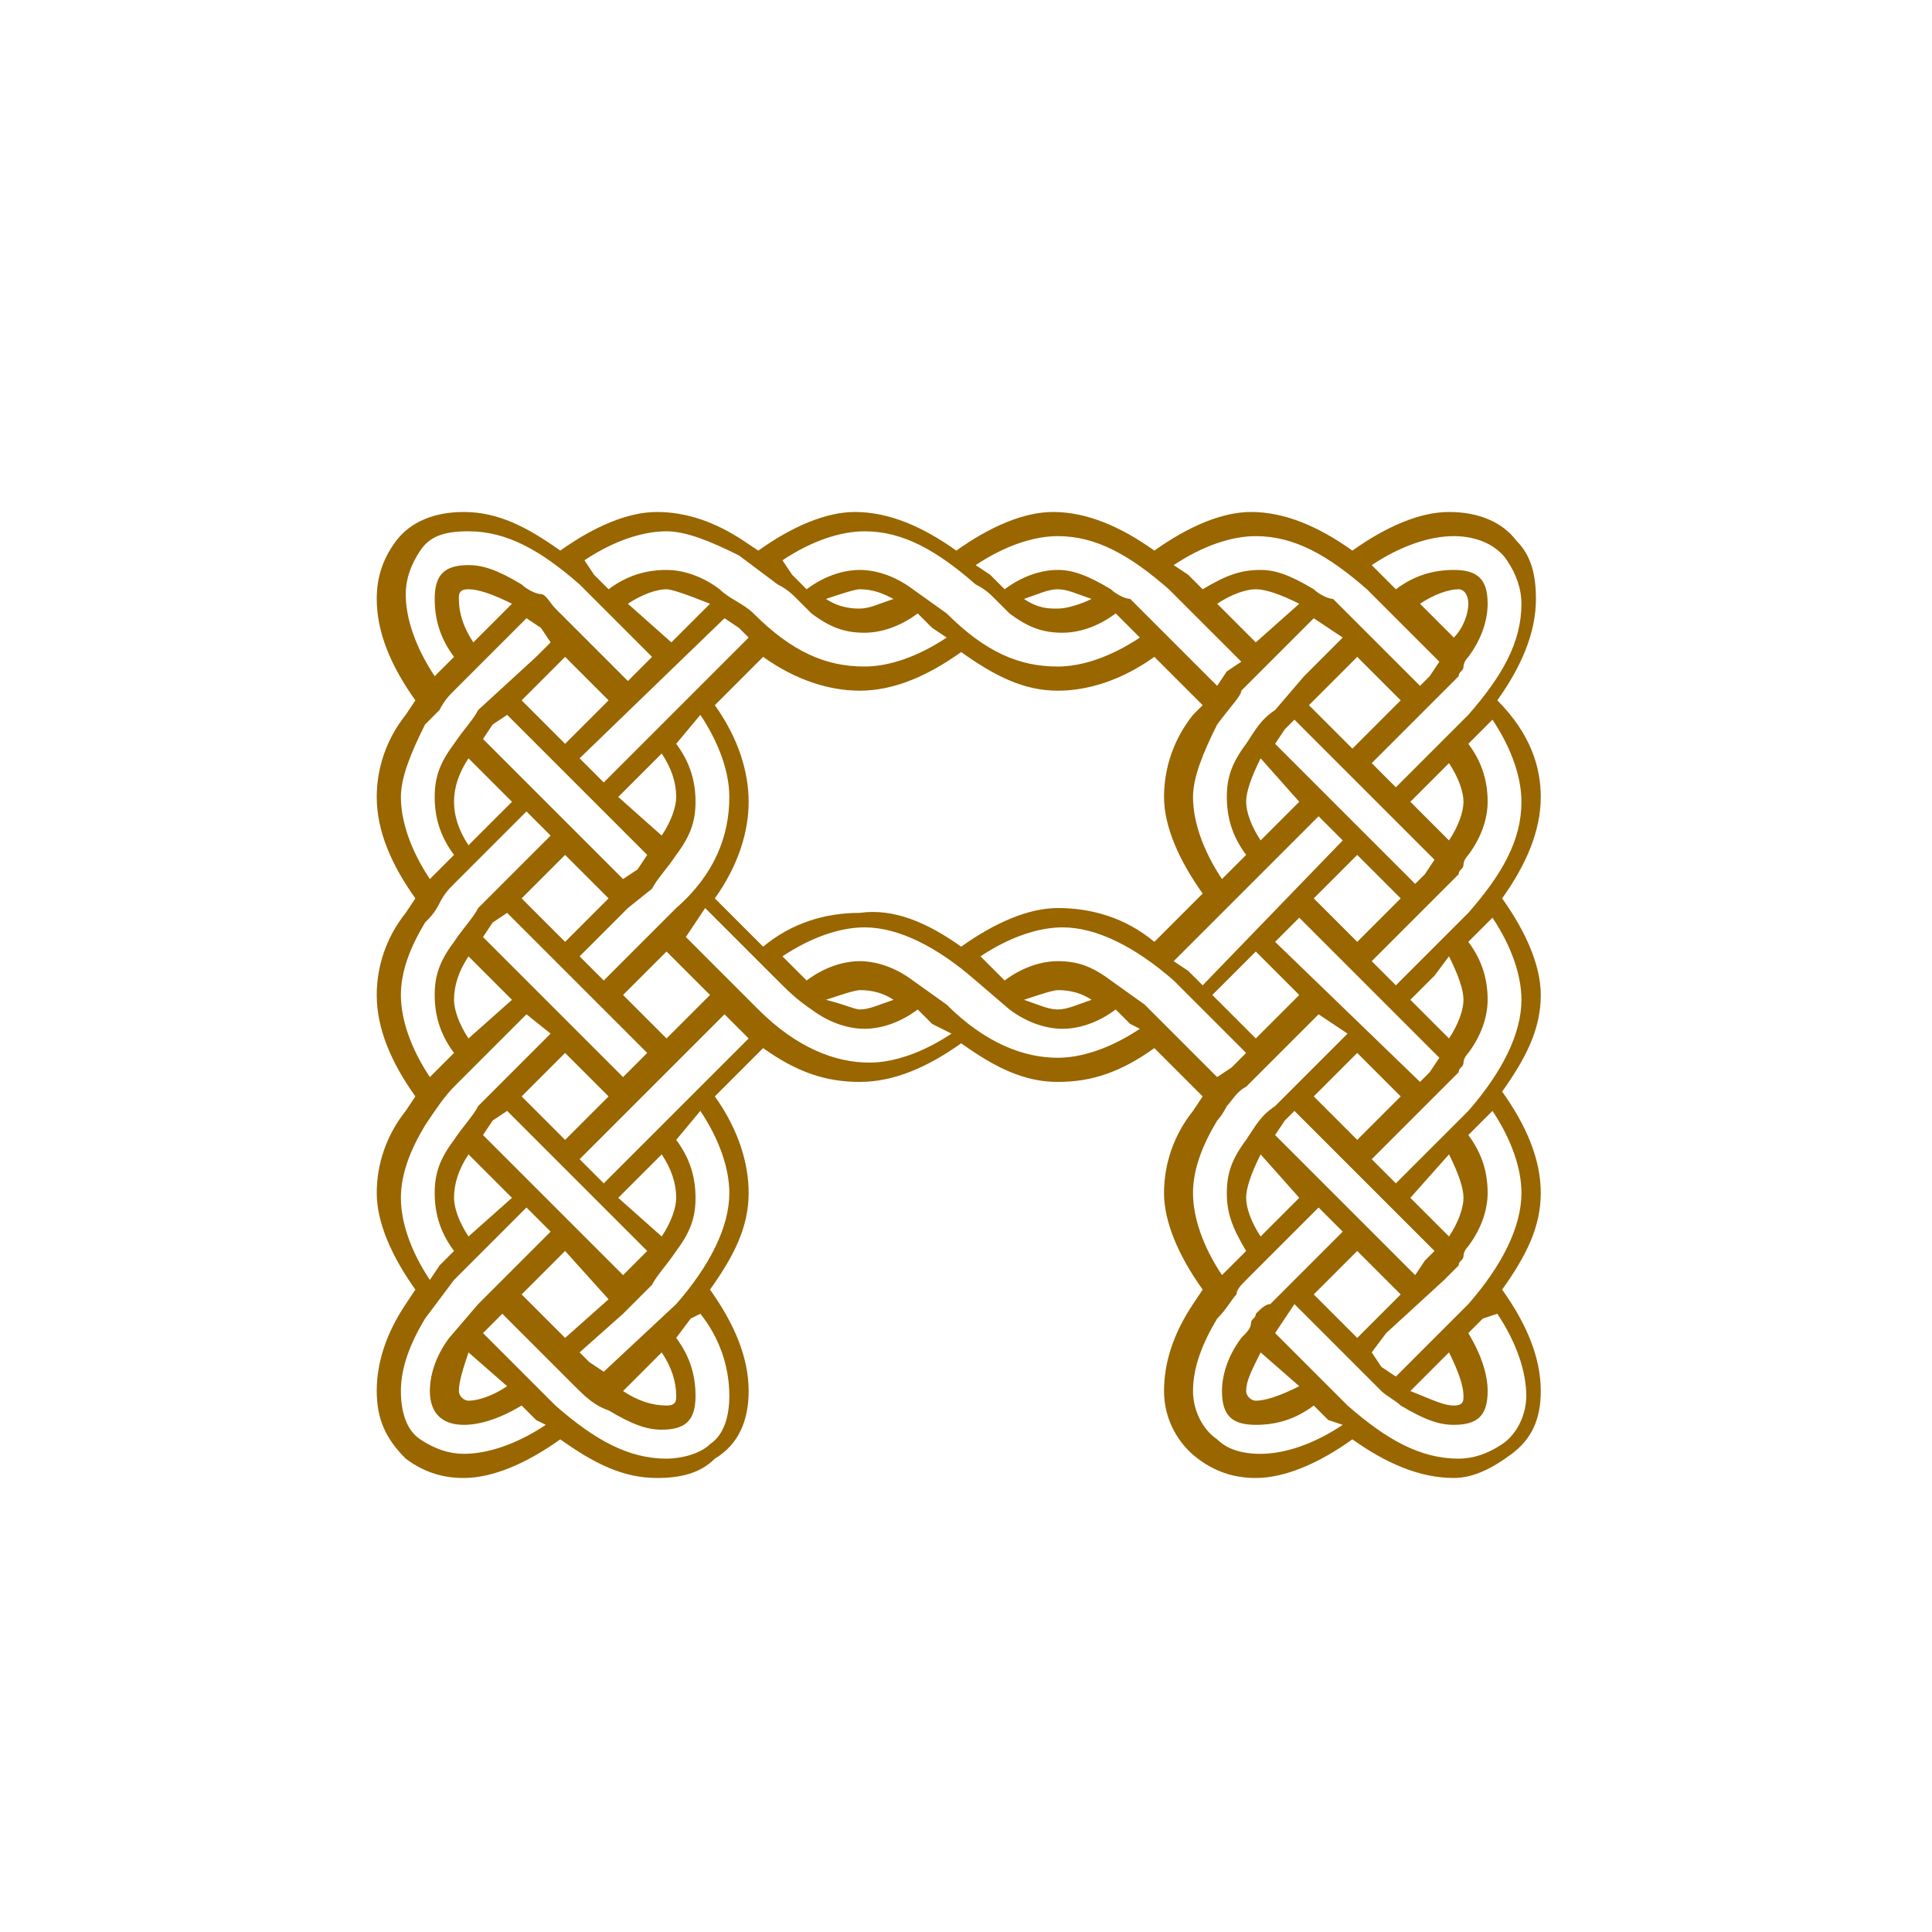 <?xml version="1.0" encoding="utf-8"?>
<!-- Generator: Adobe Illustrator 21.1.0, SVG Export Plug-In . SVG Version: 6.00 Build 0)  -->
<svg version="1.1" id="レイヤー_1" xmlns="http://www.w3.org/2000/svg" xmlns:xlink="http://www.w3.org/1999/xlink" x="0px"
	 y="0px" viewBox="0 0 40 40" style="enable-background:new 0 0 40 40;" xml:space="preserve" width="40" height="40">
<style type="text/css">
	.st0{fill:#996600;}
	.st1{fill:none;}
</style>
<g>
	<path class="st0" d="M31.9,16.5c0,0.7-0.3,1.4-0.8,2.1c0.5,0.7,0.8,1.4,0.8,2c0,0.7-0.3,1.3-0.8,2c0.5,0.7,0.8,1.4,0.8,2.1
		c0,0.7-0.3,1.3-0.8,2c0.5,0.7,0.8,1.4,0.8,2.1c0,0.6-0.2,1-0.6,1.3c-0.4,0.3-0.8,0.5-1.2,0.5c-0.7,0-1.4-0.3-2.1-0.8
		c-0.7,0.5-1.4,0.8-2,0.8c-0.4,0-0.8-0.1-1.2-0.4c-0.4-0.3-0.7-0.8-0.7-1.4c0-0.6,0.2-1.2,0.6-1.8l0.2-0.3c-0.5-0.7-0.8-1.4-0.8-2
		c0-0.6,0.2-1.2,0.6-1.7l0.2-0.3l-1-1c-0.7,0.5-1.3,0.7-2,0.7c-0.7,0-1.3-0.3-2-0.8c-0.7,0.5-1.4,0.8-2.1,0.8c-0.7,0-1.3-0.2-2-0.7
		l-1,1c0.5,0.7,0.7,1.4,0.7,2c0,0.7-0.3,1.3-0.8,2c0.5,0.7,0.8,1.4,0.8,2.1c0,0.6-0.2,1.1-0.7,1.4c-0.3,0.3-0.7,0.4-1.2,0.4
		c-0.7,0-1.3-0.3-2-0.8c-0.7,0.5-1.4,0.8-2,0.8c-0.4,0-0.8-0.1-1.2-0.4c-0.4-0.4-0.6-0.8-0.6-1.4s0.2-1.2,0.6-1.8l0.2-0.3
		c-0.5-0.7-0.8-1.4-0.8-2c0-0.6,0.2-1.2,0.6-1.7l0.2-0.3c-0.5-0.7-0.8-1.4-0.8-2.1c0-0.6,0.2-1.2,0.6-1.7l0.2-0.3
		c-0.5-0.7-0.8-1.4-0.8-2.1c0-0.6,0.2-1.2,0.6-1.7l0.2-0.3c-0.5-0.7-0.8-1.4-0.8-2.1c0-0.4,0.1-0.8,0.4-1.2c0.3-0.4,0.8-0.6,1.4-0.6
		c0.7,0,1.3,0.3,2,0.8c0.7-0.5,1.4-0.8,2-0.8c0.6,0,1.2,0.2,1.8,0.6l0.3,0.2c0.7-0.5,1.4-0.8,2-0.8c0.7,0,1.4,0.3,2.1,0.8
		c0.7-0.5,1.4-0.8,2-0.8c0.7,0,1.4,0.3,2.1,0.8c0.7-0.5,1.4-0.8,2-0.8c0.7,0,1.4,0.3,2.1,0.8c0.7-0.5,1.4-0.8,2-0.8
		c0.6,0,1.1,0.2,1.4,0.6c0.3,0.3,0.4,0.7,0.4,1.2c0,0.7-0.3,1.4-0.8,2.1C31.7,15.2,31.9,15.9,31.9,16.5z M9.1,13.9l0.3-0.3
		C9.1,13.2,9,12.8,9,12.4c0-0.5,0.2-0.7,0.7-0.7c0.3,0,0.6,0.1,1.1,0.4c0.1,0.1,0.3,0.2,0.4,0.2s0.2,0.2,0.3,0.3l1.2,1.2l0.3,0.3
		l0.5-0.5l-1.5-1.5c-0.8-0.7-1.5-1.1-2.3-1.1c-0.5,0-0.8,0.1-1,0.4c-0.2,0.3-0.3,0.6-0.3,0.9c0,0.5,0.2,1.1,0.6,1.7L9.1,13.9z
		 M9.1,18l0.3-0.3C9.1,17.3,9,16.9,9,16.5c0-0.4,0.1-0.7,0.4-1.1c0.2-0.3,0.4-0.5,0.5-0.7l1.2-1.1l0.3-0.3L11.2,13l-0.3-0.2
		l-1.5,1.5c-0.1,0.1-0.2,0.2-0.3,0.4C9,14.8,8.9,14.9,8.8,15c-0.3,0.6-0.5,1.1-0.5,1.5c0,0.5,0.2,1.1,0.6,1.7L9.1,18z M9.1,22.1
		l0.3-0.3C9.1,21.4,9,21,9,20.6c0-0.4,0.1-0.7,0.4-1.1c0.2-0.3,0.4-0.5,0.5-0.7l1-1l0.5-0.5l-0.5-0.5l-1.5,1.5
		c-0.1,0.1-0.2,0.2-0.3,0.4S8.9,19,8.8,19.1c-0.3,0.5-0.5,1-0.5,1.5c0,0.5,0.2,1.1,0.6,1.7L9.1,22.1z M9.1,26.2l0.3-0.3
		C9.1,25.5,9,25.1,9,24.7c0-0.4,0.1-0.7,0.4-1.1c0.2-0.3,0.4-0.5,0.5-0.7l1.5-1.5L10.9,21l-1,1l-0.5,0.5c-0.2,0.2-0.4,0.5-0.6,0.8
		c-0.3,0.5-0.5,1-0.5,1.5c0,0.5,0.2,1.1,0.6,1.7L9.1,26.2z M11.1,29.4l-0.3-0.3c-0.5,0.3-0.9,0.4-1.2,0.4c-0.4,0-0.7-0.2-0.7-0.7
		c0-0.3,0.1-0.7,0.4-1.1L9.9,27l0.5-0.5l1-1L10.9,25l-1.5,1.5l-0.6,0.8c-0.3,0.5-0.5,1-0.5,1.5c0,0.4,0.1,0.8,0.4,1
		c0.3,0.2,0.6,0.3,0.9,0.3c0.5,0,1.1-0.2,1.7-0.6L11.1,29.4z M9.7,12.2c-0.2,0-0.2,0.1-0.2,0.2c0,0.3,0.1,0.6,0.3,0.9l0.8-0.8
		C10.2,12.3,9.9,12.2,9.7,12.2z M9.7,15.7c-0.2,0.3-0.3,0.6-0.3,0.9c0,0.3,0.1,0.6,0.3,0.9l0.9-0.9L9.7,15.7z M9.7,19.8
		c-0.2,0.3-0.3,0.6-0.3,0.9c0,0.2,0.1,0.5,0.3,0.8l0.9-0.8L9.7,19.8z M9.7,23.9c-0.2,0.3-0.3,0.6-0.3,0.9c0,0.2,0.1,0.5,0.3,0.8
		l0.9-0.8L9.7,23.9z M9.5,28.8c0,0.1,0.1,0.2,0.2,0.2c0.2,0,0.5-0.1,0.8-0.3L9.7,28C9.6,28.3,9.5,28.6,9.5,28.8z M13.2,18l0.2-0.3
		l-2.9-2.9l-0.3,0.2L10,15.3l2.9,2.9L13.2,18z M10.5,18.9l-0.3,0.2L10,19.4l2.9,2.9l0.5-0.5L10.5,18.9z M10.2,23.2L10,23.5l2.9,2.9
		l0.3-0.3l0.2-0.2L10.5,23L10.2,23.2z M14.3,27.3L14,27.7c0.3,0.4,0.4,0.8,0.4,1.2c0,0.5-0.2,0.7-0.7,0.7c-0.3,0-0.6-0.1-1.1-0.4
		c-0.3-0.1-0.5-0.3-0.7-0.5l-1.5-1.5l-0.3,0.3L10,27.6l1.5,1.5c0.8,0.7,1.5,1.1,2.3,1.1c0.3,0,0.7-0.1,0.9-0.3
		c0.3-0.2,0.4-0.6,0.4-1c0-0.6-0.2-1.2-0.6-1.7L14.3,27.3z M11.4,13.9l-0.6,0.6l0.9,0.9l0.9-0.9l-0.3-0.3l-0.6-0.6L11.4,13.9z
		 M11.2,18.2l-0.4,0.4l0.9,0.9l0.9-0.9l-0.9-0.9L11.2,18.2z M12.6,22.7l-0.9-0.9l-0.9,0.9l0.9,0.9L12.6,22.7z M12.6,26.9L12.6,26.9
		l-0.9-1l-0.9,0.9l0.9,0.9L12.6,26.9z M12.5,16.2l3-3L15.3,13L15,12.8L12,15.7L12.5,16.2z M15.1,16.5c0-0.5-0.2-1.1-0.6-1.7L14,15.4
		c0.3,0.4,0.4,0.8,0.4,1.2c0,0.4-0.1,0.7-0.4,1.1c-0.2,0.3-0.4,0.5-0.5,0.7L13,18.8l-1,1l0.5,0.5l1.5-1.5
		C14.8,18.1,15.1,17.3,15.1,16.5z M15.2,21.2L15,21l-3,3l0.5,0.5l3-3L15.2,21.2z M14,23.6c0.3,0.4,0.4,0.8,0.4,1.2
		c0,0.4-0.1,0.7-0.4,1.1c-0.2,0.3-0.4,0.5-0.5,0.7l-0.6,0.6L12,28l0.2,0.2l0.3,0.2L14,27c0.7-0.8,1.1-1.6,1.1-2.3
		c0-0.5-0.2-1.1-0.6-1.7L14,23.6z M12.3,11.9l0.3,0.3c0.4-0.3,0.8-0.4,1.2-0.4c0.3,0,0.7,0.1,1.1,0.4c0.2,0.2,0.5,0.3,0.7,0.5
		c0.8,0.8,1.5,1.1,2.3,1.1c0.5,0,1.1-0.2,1.7-0.6L19.3,13L19,12.7c-0.4,0.3-0.8,0.4-1.1,0.4c-0.4,0-0.7-0.1-1.1-0.4
		c-0.1-0.1-0.2-0.2-0.3-0.3c-0.1-0.1-0.2-0.2-0.4-0.3l-0.8-0.6c-0.6-0.3-1.1-0.5-1.5-0.5c-0.5,0-1.1,0.2-1.7,0.6L12.3,11.9z
		 M12.8,16.5l0.9,0.8c0.2-0.3,0.3-0.6,0.3-0.8c0-0.3-0.1-0.6-0.3-0.9L12.8,16.5z M13.8,19.7l-0.9,0.9l0.9,0.9l0.9-0.9L13.8,19.7z
		 M13.7,25.6c0.2-0.3,0.3-0.6,0.3-0.8c0-0.3-0.1-0.6-0.3-0.9l-0.9,0.9L13.7,25.6z M13.8,12.2c-0.2,0-0.5,0.1-0.8,0.3l0.9,0.8
		l0.8-0.8C14.2,12.3,13.9,12.2,13.8,12.2z M13.8,29.1c0.2,0,0.2-0.1,0.2-0.2c0-0.3-0.1-0.6-0.3-0.9l-0.8,0.8
		C13.2,29,13.5,29.1,13.8,29.1z M19.3,21.2L19,20.9c-0.4,0.3-0.8,0.4-1.1,0.4c-0.3,0-0.7-0.1-1.1-0.4c-0.3-0.2-0.5-0.4-0.7-0.6
		l-1.5-1.5l-0.2,0.3l-0.2,0.3l1.5,1.5c0.8,0.8,1.6,1.1,2.3,1.1c0.5,0,1.1-0.2,1.7-0.6L19.3,21.2z M19.9,19.6c0.7-0.5,1.4-0.8,2-0.8
		c0.7,0,1.4,0.2,2,0.7l1-1c-0.5-0.7-0.8-1.4-0.8-2c0-0.6,0.2-1.2,0.6-1.7l0.2-0.2l-1-1c-0.7,0.5-1.4,0.7-2,0.7c-0.7,0-1.3-0.3-2-0.8
		c-0.7,0.5-1.4,0.8-2.1,0.8c-0.6,0-1.3-0.2-2-0.7l-1,1c0.5,0.7,0.7,1.4,0.7,2c0,0.6-0.2,1.3-0.7,2l1,1c0.6-0.5,1.3-0.7,2-0.7
		C18.5,18.8,19.2,19.1,19.9,19.6z M16.4,11.9l0.3,0.3c0.4-0.3,0.8-0.4,1.1-0.4c0.3,0,0.7,0.1,1.1,0.4l0.7,0.5
		c0.8,0.8,1.5,1.1,2.3,1.1c0.5,0,1.1-0.2,1.7-0.6L23.4,13l-0.3-0.3c-0.4,0.3-0.8,0.4-1.1,0.4c-0.4,0-0.7-0.1-1.1-0.4
		c-0.1-0.1-0.2-0.2-0.3-0.3c-0.1-0.1-0.2-0.2-0.4-0.3c-0.8-0.7-1.5-1.1-2.3-1.1c-0.5,0-1.1,0.2-1.7,0.6L16.4,11.9z M23.4,21.2
		l-0.3-0.3c-0.4,0.3-0.8,0.4-1.1,0.4c-0.3,0-0.7-0.1-1.1-0.4l-0.7-0.6c-0.8-0.7-1.6-1.1-2.3-1.1c-0.5,0-1.1,0.2-1.7,0.6l0.2,0.2
		l0.3,0.3c0.4-0.3,0.8-0.4,1.1-0.4c0.3,0,0.7,0.1,1.1,0.4l0.7,0.5c0.8,0.8,1.6,1.1,2.3,1.1c0.5,0,1.1-0.2,1.7-0.6L23.4,21.2z
		 M17.8,12.2c-0.1,0-0.4,0.1-0.7,0.2c0.3,0.2,0.6,0.2,0.7,0.2c0.2,0,0.4-0.1,0.7-0.2C18.3,12.3,18.1,12.2,17.8,12.2z M17.8,20.9
		c0.2,0,0.4-0.1,0.7-0.2c-0.3-0.2-0.6-0.2-0.7-0.2c-0.1,0-0.4,0.1-0.7,0.2C17.5,20.8,17.7,20.9,17.8,20.9z M20.5,11.9l0.3,0.3
		c0.4-0.3,0.8-0.4,1.1-0.4c0.3,0,0.6,0.1,1.1,0.4c0.1,0.1,0.3,0.2,0.4,0.2c0.1,0.1,0.2,0.2,0.3,0.3l1.5,1.5l0.2-0.3l0.3-0.2
		l-1.5-1.5c-0.8-0.7-1.5-1.1-2.3-1.1c-0.5,0-1.1,0.2-1.7,0.6L20.5,11.9z M25.5,22.1l0.3-0.3l-1.5-1.5c-0.8-0.7-1.6-1.1-2.3-1.1
		c-0.5,0-1.1,0.2-1.7,0.6l0.2,0.2l0.3,0.3c0.4-0.3,0.8-0.4,1.1-0.4c0.4,0,0.7,0.1,1.1,0.4l0.7,0.5l1.5,1.5L25.5,22.1z M21.9,12.2
		c-0.2,0-0.4,0.1-0.7,0.2c0.3,0.2,0.5,0.2,0.7,0.2c0.2,0,0.5-0.1,0.7-0.2C22.3,12.3,22.1,12.2,21.9,12.2z M21.9,20.9
		c0.2,0,0.4-0.1,0.7-0.2c-0.3-0.2-0.6-0.2-0.7-0.2c-0.1,0-0.4,0.1-0.7,0.2C21.5,20.8,21.7,20.9,21.9,20.9z M24.6,20.1l0.3,0.3l2.9-3
		l-0.5-0.5l-3,3L24.6,20.1z M24.6,11.9l0.3,0.3c0.5-0.3,0.8-0.4,1.2-0.4c0.3,0,0.6,0.1,1.1,0.4c0.1,0.1,0.3,0.2,0.4,0.2
		c0.1,0.1,0.2,0.2,0.3,0.3l1.5,1.5l0.2-0.2l0.2-0.3l-1.5-1.5c-0.8-0.7-1.5-1.1-2.3-1.1c-0.5,0-1.1,0.2-1.7,0.6L24.6,11.9z M25.2,15
		c-0.3,0.6-0.5,1.1-0.5,1.5c0,0.5,0.2,1.1,0.6,1.7l0.5-0.5c-0.3-0.4-0.4-0.8-0.4-1.2c0-0.4,0.1-0.7,0.4-1.1c0.2-0.3,0.3-0.5,0.6-0.7
		l0.6-0.7l0.8-0.8L27.5,13l-0.3-0.2l-1.5,1.5C25.7,14.4,25.5,14.6,25.2,15z M25.5,26.2l0.3-0.3c-0.3-0.5-0.4-0.8-0.4-1.2
		c0-0.4,0.1-0.7,0.4-1.1c0.2-0.3,0.3-0.5,0.6-0.7l0.5-0.5l1-1L27.3,21l-1,1l-0.5,0.5c-0.2,0.1-0.3,0.3-0.4,0.4
		c-0.1,0.2-0.2,0.3-0.2,0.3c-0.3,0.5-0.5,1-0.5,1.5c0,0.5,0.2,1.1,0.6,1.7L25.5,26.2z M27.5,29.4l-0.3-0.3c-0.4,0.3-0.8,0.4-1.2,0.4
		c-0.5,0-0.7-0.2-0.7-0.7c0-0.3,0.1-0.7,0.4-1.1c0.1-0.1,0.2-0.2,0.2-0.3c0-0.1,0.1-0.1,0.1-0.2c0.1-0.1,0.2-0.2,0.3-0.2l0.5-0.5
		l1-1L27.3,25l-1.5,1.5c-0.1,0.1-0.2,0.2-0.2,0.3c-0.1,0.1-0.2,0.3-0.4,0.5c-0.3,0.5-0.5,1-0.5,1.5c0,0.4,0.2,0.8,0.5,1
		c0.2,0.2,0.5,0.3,0.9,0.3c0.5,0,1.1-0.2,1.7-0.6L27.5,29.4z M26,19.7l-0.9,0.9l0.9,0.9l0.9-0.9L26,19.7z M26,12.2
		c-0.2,0-0.5,0.1-0.8,0.3l0.8,0.8l0.9-0.8C26.5,12.3,26.2,12.2,26,12.2z M26.1,15.7c-0.2,0.4-0.3,0.7-0.3,0.9c0,0.2,0.1,0.5,0.3,0.8
		l0.8-0.8L26.1,15.7z M26.1,23.9c-0.2,0.4-0.3,0.7-0.3,0.9c0,0.2,0.1,0.5,0.3,0.8l0.8-0.8L26.1,23.9z M25.8,28.8
		c0,0.1,0.1,0.2,0.2,0.2c0.2,0,0.5-0.1,0.9-0.3L26.1,28C25.9,28.4,25.8,28.6,25.8,28.8z M29.8,21.9l-2.9-2.9l-0.5,0.5l3,2.9l0.2-0.2
		L29.8,21.9z M26.6,15.1l-0.2,0.3l2.9,2.9l0.2-0.2l0.2-0.3l-2.9-2.9L26.6,15.1z M26.6,23.2l-0.2,0.3l2.9,2.9l0.2-0.3l0.2-0.2
		L26.8,23L26.6,23.2z M30.7,27.3l-0.3,0.3c0.3,0.5,0.4,0.9,0.4,1.2c0,0.5-0.2,0.7-0.7,0.7c-0.3,0-0.6-0.1-1.1-0.4
		c-0.1-0.1-0.3-0.2-0.4-0.3c-0.1-0.1-0.2-0.2-0.3-0.3l-1.5-1.5l-0.2,0.3l-0.2,0.3l1.5,1.5c0.8,0.7,1.5,1.1,2.3,1.1
		c0.3,0,0.6-0.1,0.9-0.3c0.3-0.2,0.5-0.6,0.5-1c0-0.5-0.2-1.1-0.6-1.7L30.7,27.3z M29,22.7l-0.9-0.9l-0.9,0.9l0.9,0.9L29,22.7z
		 M28.4,27.4l0.6-0.6l-0.9-0.9l-0.9,0.9l0.9,0.9L28.4,27.4z M29,14.5l-0.9-0.9l-0.9,0.9l-0.1,0.1l0.9,0.9L29,14.5z M28.8,18.8
		l0.2-0.2l-0.9-0.9l-0.9,0.9l0.9,0.9L28.8,18.8z M28.6,11.9l0.3,0.3c0.4-0.3,0.8-0.4,1.2-0.4c0.5,0,0.7,0.2,0.7,0.7
		c0,0.3-0.1,0.7-0.4,1.1c0,0-0.1,0.1-0.1,0.2c0,0.1-0.1,0.1-0.1,0.2c0,0-0.1,0.1-0.1,0.1c0,0-0.1,0.1-0.2,0.2l-0.5,0.5l-1,1l0.5,0.5
		l1.5-1.5c0.7-0.8,1.1-1.5,1.1-2.3c0-0.3-0.1-0.6-0.3-0.9c-0.2-0.3-0.6-0.5-1.1-0.5c-0.5,0-1.1,0.2-1.7,0.6L28.6,11.9z M30.7,15.1
		l-0.3,0.3c0.3,0.4,0.4,0.8,0.4,1.2c0,0.3-0.1,0.7-0.4,1.1c0,0-0.1,0.1-0.1,0.2c0,0.1-0.1,0.1-0.1,0.2c0,0-0.1,0.1-0.1,0.1
		c0,0-0.1,0.1-0.2,0.2l-0.8,0.8l-0.7,0.7l0.5,0.5l0.5-0.5l1-1c0.7-0.8,1.1-1.5,1.1-2.3c0-0.5-0.2-1.1-0.6-1.7L30.7,15.1z M30.7,19.2
		l-0.3,0.3c0.3,0.4,0.4,0.8,0.4,1.2c0,0.3-0.1,0.7-0.4,1.1c0,0-0.1,0.1-0.1,0.2c0,0.1-0.1,0.1-0.1,0.2c0,0-0.1,0.1-0.1,0.1
		c0,0-0.1,0.1-0.2,0.2l-0.5,0.5l-1,1l0.5,0.5l1.5-1.5c0.7-0.8,1.1-1.6,1.1-2.3c0-0.5-0.2-1.1-0.6-1.7L30.7,19.2z M30.7,23.2
		l-0.3,0.3c0.3,0.4,0.4,0.8,0.4,1.2c0,0.3-0.1,0.7-0.4,1.1c0,0-0.1,0.1-0.1,0.2c0,0.1-0.1,0.1-0.1,0.2c0,0-0.1,0.1-0.1,0.1
		c0,0-0.1,0.1-0.2,0.2l-1.2,1.1L28.4,28l0.2,0.3l0.3,0.2l1.5-1.5c0.7-0.8,1.1-1.6,1.1-2.3c0-0.5-0.2-1.1-0.6-1.7L30.7,23.2z
		 M30,17.4c0.2-0.3,0.3-0.6,0.3-0.8c0-0.2-0.1-0.5-0.3-0.8l-0.8,0.8L30,17.4z M29.7,20.2l-0.5,0.5l0.8,0.8c0.2-0.3,0.3-0.6,0.3-0.8
		c0-0.2-0.1-0.5-0.3-0.9L29.7,20.2z M30,25.6c0.2-0.3,0.3-0.6,0.3-0.8c0-0.2-0.1-0.5-0.3-0.9l-0.8,0.9L30,25.6z M30.1,29.1
		c0.2,0,0.2-0.1,0.2-0.2c0-0.2-0.1-0.5-0.3-0.9l-0.8,0.8C29.7,29,29.9,29.1,30.1,29.1z M30.4,12.5c0-0.2-0.1-0.3-0.2-0.3
		c-0.2,0-0.5,0.1-0.8,0.3l0.7,0.7C30.3,13,30.4,12.7,30.4,12.5z"/>
</g>
<rect class="st1" width="40" height="40"/>
</svg>
